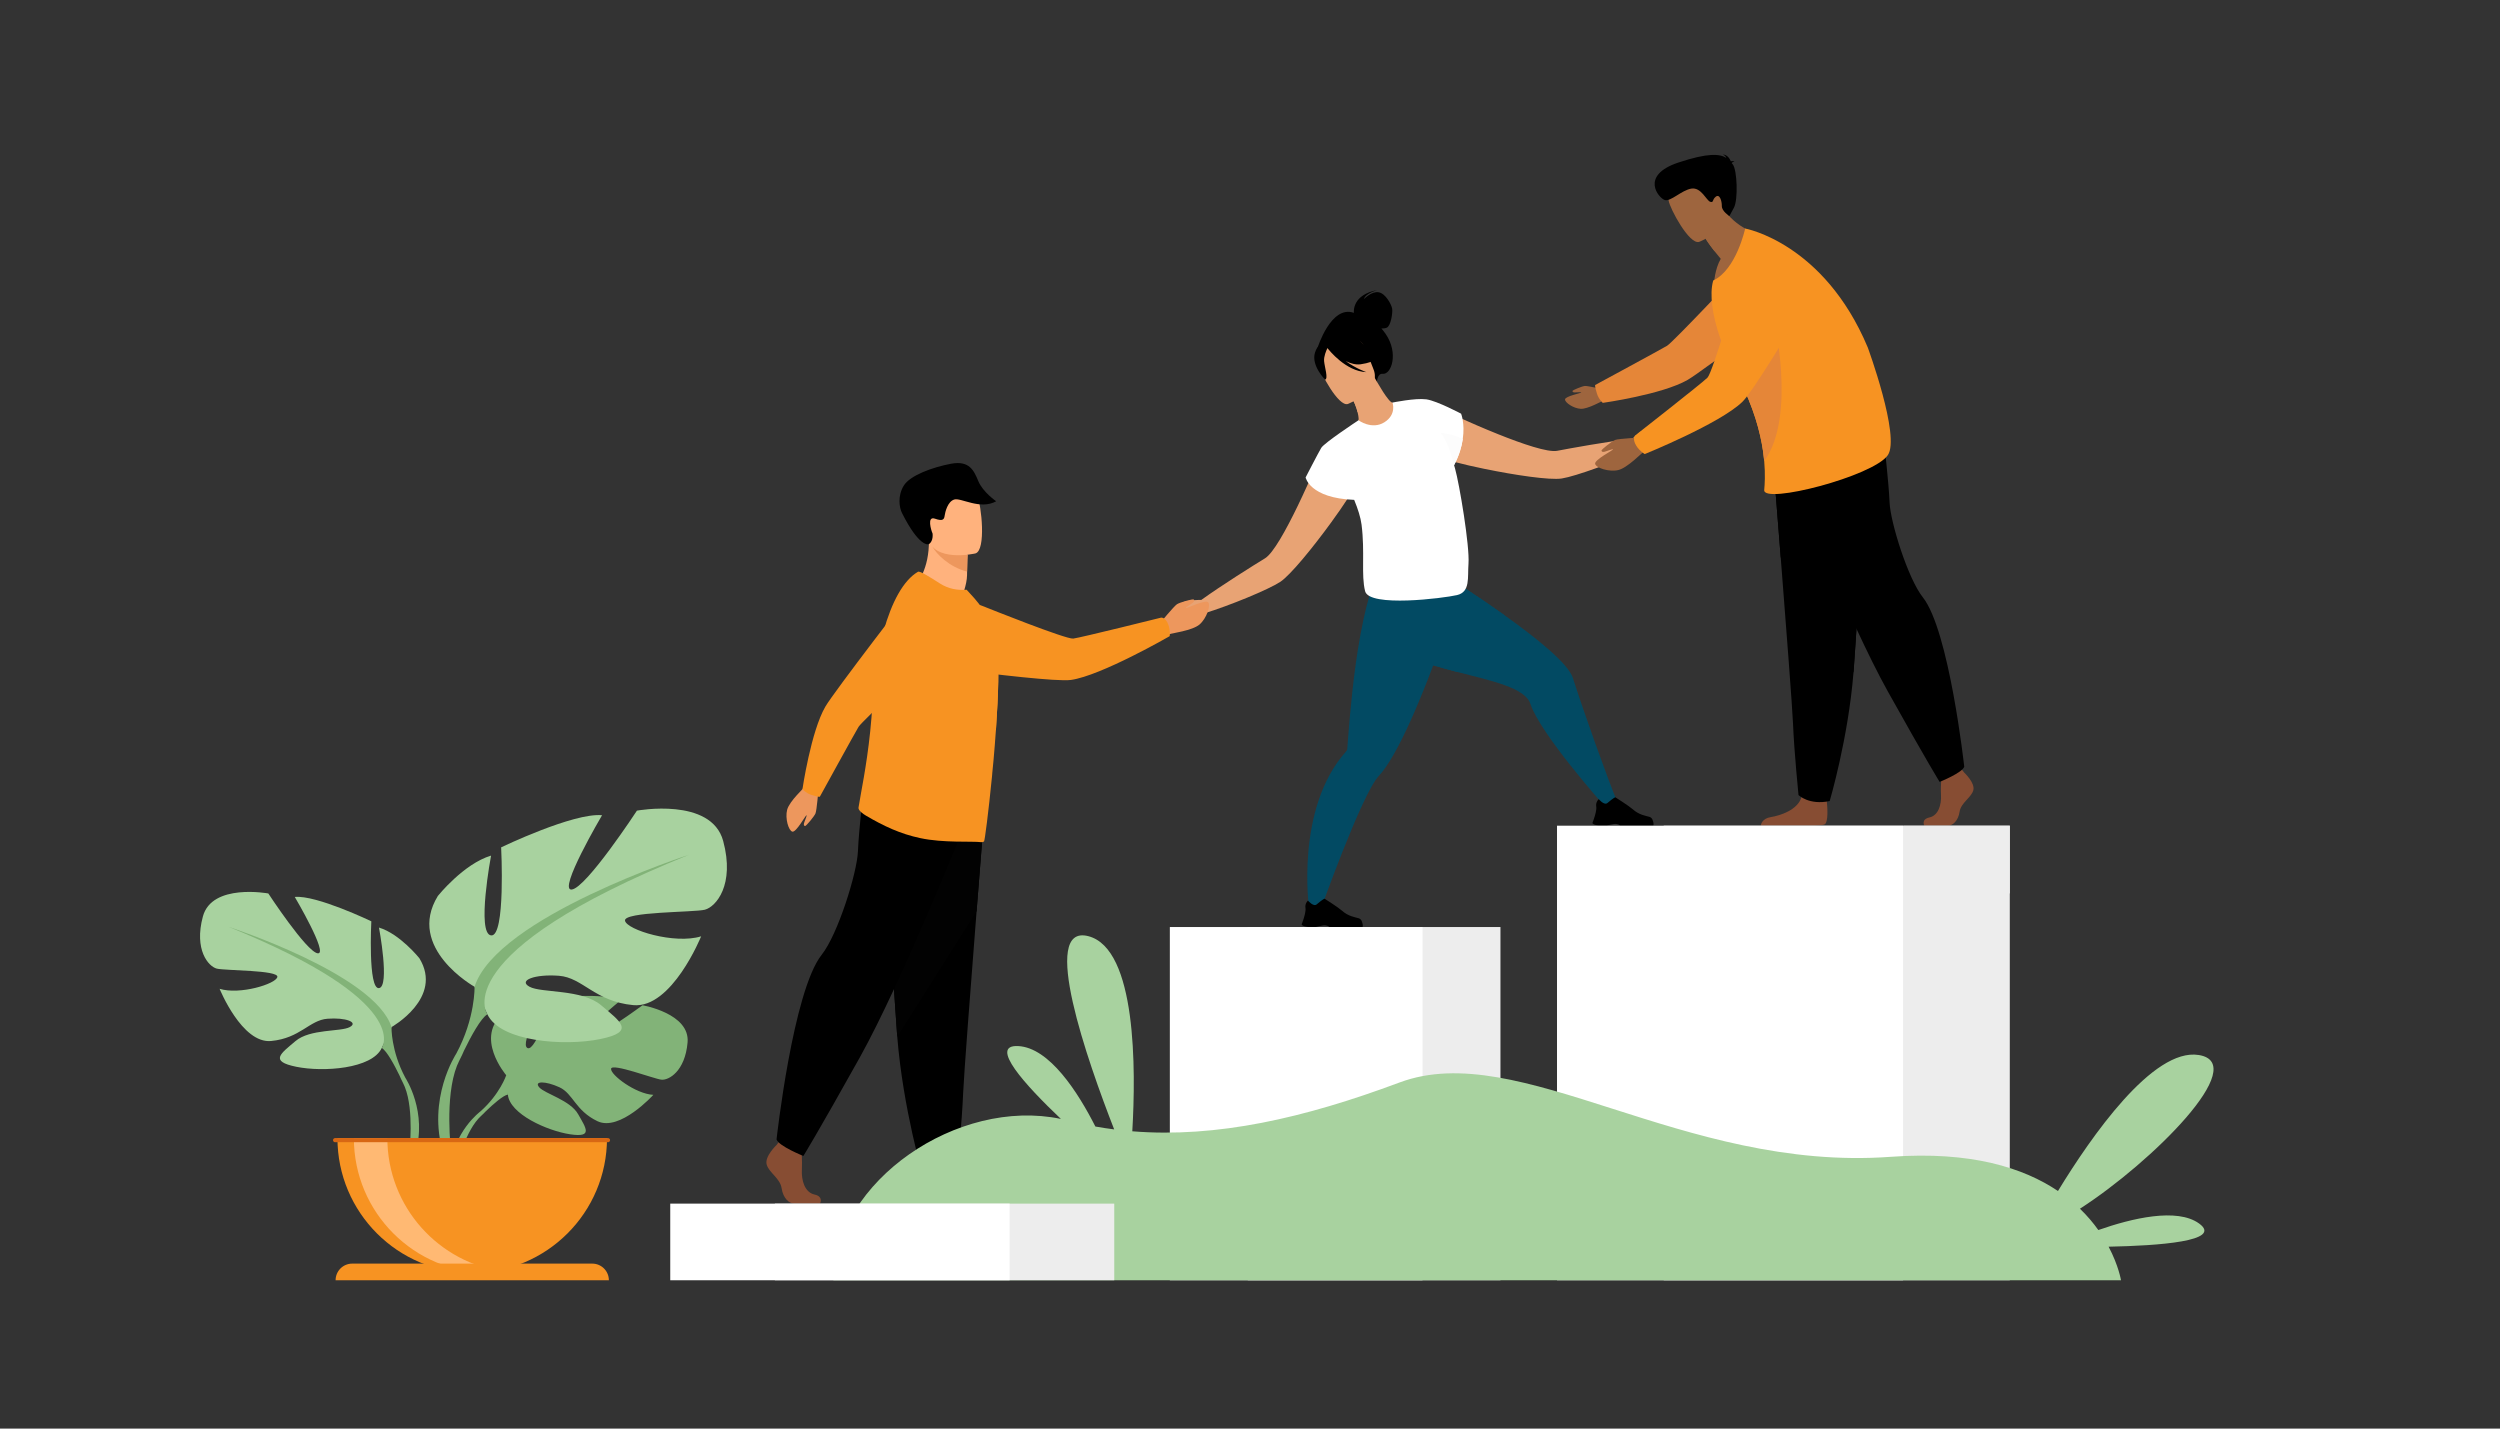 <?xml version="1.0" encoding="utf-8"?>
<!-- Generator: Adobe Illustrator 16.0.0, SVG Export Plug-In . SVG Version: 6.00 Build 0)  -->
<!DOCTYPE svg PUBLIC "-//W3C//DTD SVG 1.1//EN" "http://www.w3.org/Graphics/SVG/1.1/DTD/svg11.dtd">
<svg version="1.1" id="_x3C_Layer_x3E_" xmlns="http://www.w3.org/2000/svg" xmlns:xlink="http://www.w3.org/1999/xlink" x="0px"
	 y="0px" width="2975px" height="1700px" viewBox="0 0 2975 1700" enable-background="new 0 0 2975 1700" xml:space="preserve">
<rect x="0" y="0" width="2975" height="1700" fill="#333333" stroke="none"/>
<g id="Layer_17">
	<g id="Layer_2">
	</g>
</g>
<g id="Layer_16">
	<g>
		<path fill="#82B378" d="M764.563,1196.271c0,0-56.236,41.818-67.201,39.281c-10.967-2.535,41.099-45.141,41.099-45.141
			c-19.592-9.42-80.494-3.514-80.494-3.514s-20.285,65.416-30.29,60.26c-10.002-5.157,20.918-57.008,20.918-57.008
			c-21.819-1.315-48.584,14.887-48.584,14.887c-36.638,28.935,2.408,74.488,2.408,74.488s-7.52,22.52-30.657,43.024
			c0,0-33.045,24.438-35.34,68.104l5.997,0.535c0,0,9.509-40.668,26.786-59.903c0.672-0.695,1.647-1.696,2.854-2.911
			c2.815-2.605,4.787-4.564,6.112-6.02c8.6-8.264,20.483-18.787,26.208-19.808c0,0-0.287-1.052-0.244-2.879
			c0.078,0.921,0.159,1.87,0.244,2.879c1.961,23.022,46.628,43.13,74.105,47.265c27.479,4.136,18.983-7.16,9.517-23.907
			c-9.468-16.747-39.431-24.242-46.267-31.955c-6.837-7.713,7.297-7.73,23.854-0.169c16.555,7.562,18.822,27.724,45.382,40.442
			c26.56,12.72,66.521-31.354,66.521-31.354c-21.166-1.074-51.394-24.063-50.3-31.095c1.095-7.034,51.31,12.135,59.894,13.054
			c8.584,0.92,28.116-9.757,31.138-44.336C821.244,1205.918,764.563,1196.271,764.563,1196.271z"/>
		<g>
			<path fill="#A8D29F" d="M465.896,1222.237c0,0,62.112-34.784,33.127-81.989c0,0-23.188-28.986-48.033-36.44
				c0,0,13.25,70.396,0,72.053c-13.252,1.656-9.11-79.505-9.11-79.505s-65.426-31.472-91.1-28.986c0,0,40.581,68.739,27.33,67.083
				c-13.251-1.657-58.801-71.223-58.801-71.223s-67.083-12.424-77.849,27.328s6.625,59.63,16.563,62.113
				c9.938,2.484,73.708,1.655,72.051,9.938c-1.656,8.28-44.721,21.532-68.738,14.079c0,0,26.502,65.426,61.285,62.112
				c34.783-3.313,45.55-24.846,67.082-26.502c21.532-1.655,37.268,4.142,26.501,9.938c-10.766,5.797-47.206,1.898-64.597,16.685
				c-17.394,14.786-31.472,23.896,0.827,30.521c32.3,6.626,90.271,2.483,101.864-22.36
				C465.896,1222.237,465.896,1222.237,465.896,1222.237z"/>
			<path fill="#82B378" d="M482.46,1282.693c-17.392-32.3-16.563-60.456-16.563-60.456
				c-19.876-62.942-193.792-119.258-193.792-119.258c221.121,89.442,182.197,144.103,182.197,144.103
				c5.959,3.478,14.896,20.051,21.097,32.769c0.882,2.163,2.28,5.158,4.357,9.226l0,0c0.842,1.838,1.517,3.343,1.98,4.393
				c11.385,28.486,5.354,77.681,5.354,77.681l6.9,1.854C509.281,1323.422,482.46,1282.693,482.46,1282.693z"/>
		</g>
		<g>
			<path fill="#A8D29F" d="M564.714,1174.267c0,0-81.877-45.851-43.668-108.076c0,0,30.567-38.209,63.317-48.034
				c0,0-17.467,92.793,0,94.977c17.468,2.185,12.009-104.802,12.009-104.802s86.243-41.484,120.086-38.209
				c0,0-53.493,90.609-36.026,88.426c17.469-2.183,77.511-93.884,77.511-93.884s88.427-16.376,102.618,36.024
				c14.191,52.401-8.733,78.602-21.834,81.877c-13.1,3.274-97.159,2.184-94.977,13.101c2.184,10.917,58.95,28.384,90.609,18.559
				c0,0-34.935,86.243-80.784,81.877c-45.852-4.366-60.043-32.751-88.427-34.935c-28.385-2.185-49.126,5.458-34.935,13.101
				c14.191,7.642,62.228,2.504,85.151,21.994s41.483,31.498-1.093,40.231c-42.574,8.732-118.993,3.274-134.276-29.477
				C564.714,1174.267,564.714,1174.267,564.714,1174.267z"/>
			<path fill="#82B378" d="M820.168,1017.063c0,0-229.254,74.233-255.454,157.202c0,0,1.092,37.117-21.835,79.692
				c0,0-35.354,53.688-15.198,119.042l9.097-2.444c0,0-7.95-64.844,7.058-102.395c0.612-1.384,1.5-3.367,2.609-5.789
				c0-0.001,0-0.001,0-0.001c2.738-5.36,4.583-9.309,5.747-12.161c8.174-16.764,19.951-38.611,27.807-43.193
				C579.997,1207.017,528.688,1134.966,820.168,1017.063z"/>
		</g>
		<path fill="#F79322" d="M561.955,1514.722c88.577,0,160.382-71.806,160.382-160.383H401.572
			C401.572,1442.916,473.378,1514.722,561.955,1514.722z"/>
		<path fill="#FFB973" d="M601.42,1513.495c-6.521,0.813-13.174,1.227-19.927,1.227c-88.574,0-160.375-71.809-160.375-160.384
			h39.844C460.962,1436.17,522.245,1503.683,601.42,1513.495z"/>
		<path fill="#F79322" d="M704.766,1503.694H419.144c-10.928,0-19.786,8.858-19.786,19.787h325.194
			C724.552,1512.554,715.693,1503.694,704.766,1503.694z"/>
		<path fill="#D86713" d="M723.525,1354.338H398.758c-1.357,0-2.46,1.103-2.46,2.46c0,1.358,1.103,2.46,2.46,2.46h324.769
			c1.357,0,2.459-1.102,2.459-2.46C725.985,1355.44,724.884,1354.338,723.525,1354.338z"/>
	</g>
</g>
<g id="Layer_15">
	<g>
		<path fill="#E8A374" d="M1961.129,509.779c-4.647-0.706-18.656,12.245-18.656,12.245l0,0
			c-29.912,3.455-73.646,11.397-89.387,14.429c-11.164,2.148-41.174-8.083-70.493-19.831
			c-34.868-13.979-68.752-30.104-68.752-30.104c-19.348-0.984-41.318,34.313-2.083,56.757c5.989,3.427,28.496,9.272,54.41,14.611
			c0,0,0,0,0.006-0.003c35.75,7.366,77.982,13.761,92.359,11.515c16.699-2.612,63.969-19.904,92.086-33.146v0.001
			c0,0,0.027-0.014,0.072-0.035c0.104-0.05,0.208-0.099,0.313-0.146c1.688-0.789,8.57-3.854,13.164-3.583
			c5.268,0.313,17-9.328,17.357-11.901C1981.884,518.013,1965.779,510.484,1961.129,509.779z"/>
		<path fill="#024A63" d="M1924.605,954.465l-16.47,3.347c0,0-75.369-84.683-86.998-120.315
			c-6.224-19.043-46.013-27.272-87.596-38.022c-36.192-9.356-73.744-20.632-91.677-42.63
			c-38.546-47.264,24.208-105.34,24.208-105.34s66.724,39.655,124.285,80.624c40.232,28.631,75.991,57.9,81.381,74.723
			C1884.825,847.757,1912.576,925.516,1924.605,954.465z"/>
		<path d="M1902.563,982.4h9.266c3.103-0.487,5.395-1.387,8.577-1.803c4.833-0.634,7.058,1.349,7.5,1.803
			c0.061,0.061,0.087,0.094,0.087,0.094h39.353c0.99-1.413,0.04-4.688-0.891-7.099c-0.627-1.639-1.994-2.88-3.685-3.367
			c-4.174-1.209-12.4-2.285-19.936-9.106c-4.238-3.83-20.469-14.084-20.469-14.084l-0.086-0.02
			c-0.357,0.007-2.055,0.526-9.437,6.762c-3.815,3.216-10.319-4.543-10.319-4.543s-1.223,1.01-2.134,2.893
			c-0.732,1.485-1.268,3.525-0.846,6.041c0.588,3.546-1.307,10.137-2.82,14.594c-0.916,2.7-1.688,4.615-1.688,4.615
			S1894.593,981.404,1902.563,982.4z"/>
		<path fill="#024A63" d="M1790.359,732.127l-56.816,67.346c-36.192-9.356-73.744-20.632-91.677-42.63
			c-38.546-47.264,24.208-105.34,24.208-105.34S1732.798,691.158,1790.359,732.127z"/>
		<path fill="#024A63" d="M1738.729,696.95c0,0-4.58,14.442-12.036,36.175c-9.43,27.477-23.475,66.6-38.707,102.882
			c-3.348,7.973-6.755,15.813-10.184,23.356c-12.668,27.92-25.638,51.854-37.055,64.016
			c-20.517,21.865-70.392,162.435-70.392,162.435l-12.43-3.439c0,0-17.326-120.031,44.055-188.334
			c0.655-0.729,1.171-1.571,1.241-2.549c0.009-0.008,0.009-0.019,0.009-0.026c0.816-10.11,3.737-55.386,10.095-101.265
			c1.563-11.257,3.329-22.54,5.317-33.354c0.123-0.691,0.258-1.376,0.381-2.059c9.34-49.998,18.279-72.237,29.819-83.422
			l84.86,24.155L1738.729,696.95z"/>
		<path d="M1556.542,1103.076h9.264c3.104-0.489,5.396-1.388,8.577-1.803c4.833-0.635,7.06,1.347,7.501,1.803
			c0.061,0.06,0.086,0.093,0.086,0.093h39.354c0.99-1.414,0.04-4.688-0.893-7.099c-0.627-1.638-1.992-2.879-3.685-3.368
			c-4.173-1.208-12.4-2.284-19.935-9.104c-4.238-3.829-20.47-14.085-20.47-14.085l-0.086-0.02c-0.355,0.006-2.053,0.527-9.436,6.761
			c-3.816,3.216-10.32-4.543-10.32-4.543s-1.221,1.011-2.133,2.895c-0.732,1.483-1.269,3.524-0.845,6.041
			c0.588,3.546-1.309,10.136-2.819,14.593c-0.918,2.7-1.691,4.615-1.691,4.615S1548.572,1102.079,1556.542,1103.076z"/>
		<path fill="#E8A374" d="M1574.743,533.707c0,0-14.198,34.735-30.569,68.547c-13.771,28.426-29.069,56.195-38.771,62.122
			c-13.68,8.357-51.363,31.928-75.809,49.511c0,0-19.076-0.145-22.04,3.507c-2.963,3.652-9.803,20.063-7.806,21.723
			c1.997,1.661,17.162,0.891,20.847-2.887c3.214-3.294,10.369-5.661,12.146-6.214c0.11-0.033,0.22-0.065,0.331-0.102
			c0.046-0.013,0.076-0.021,0.076-0.021v-0.001c29.705-9.138,76.299-28.177,90.404-37.487c12.144-8.019,39.065-41.18,60.541-70.694
			c0.006-0.002,0.006-0.002,0.006-0.002c15.566-21.395,28.271-40.871,30.395-47.437
			C1628.396,531.262,1588.385,519.953,1574.743,533.707z"/>
		<path d="M1649.002,397.494c-1.688-2.456-3.389-4.627-5.087-6.572c2.103,0.045,4.38-0.162,6.267-0.941
			c4.984-2.061,7.256-17.884,6.507-22.576c-0.748-4.691-7.669-18.265-16.206-19.618c-8.537-1.354-17.359,8.128-17.359,8.128
			c1.577-6.844,16.021-10.791,16.021-10.791c-29.753,5.485-28.234,25.33-28.03,27.162c-27.235-9.702-43.224,41.586-43.224,41.586
			l70.547,41.574c0,0,0.186-11.329,6.917-10.6C1655.851,445.986,1664.587,420.211,1649.002,397.494z"/>
		<path fill="#E8A374" d="M1653.496,505.11c-16.188,7.63-37.668-3.359-37.553-3.477c1.388-1.388,0.899-5.544-0.372-10.978
			c-1.271-5.666-4.278-13.414-9.827-22.662c-1.156-1.967-2.313-3.933-3.701-6.015l1.851-0.691l31.449-12.604
			c0,0,5.088,9.135,10.406,17.458c4.509,6.938,9.249,13.183,11.331,12.951C1657.195,478.979,1678.007,493.316,1653.496,505.11z"/>
		<path fill="#E8A374" d="M1635.343,451.807c-0.81,11.216-4.625,31.449-19.771,38.852c-1.271-5.666-4.278-13.414-9.827-22.662
			L1635.343,451.807z"/>
		<path fill="#E8A374" d="M1603.902,480.759c0,0,40.943-16.139,30.502-41.48c-10.442-25.342-12.191-44.494-38.774-35.262
			c-26.583,9.231-27.646,20.982-26.218,30.289C1570.84,443.612,1592.982,484.304,1603.902,480.759z"/>
		<path d="M1619.175,433.498c18.904-2.669,24.423-10.312,24.423-10.312s-17.41-4.995-27.643-22.046c0,0-21.249-7.166-36.995,4.813
			c-0.956,1.246-1.646,2.714-1.991,4.44c-3.607-1.183-9.037-0.875-12.168,9.325c-4.705,15.323,12.032,32.057,12.032,32.057
			c4.058-1.147-0.52-14.805-1.159-22.093c-0.47-5.363,2.423-12.229,3.984-15.485c2.004,2.599,21.949,27.665,46.298,28.665
			c0,0-12.864-4.462-24.571-13.194C1607.205,432.529,1613.399,434.313,1619.175,433.498z"/>
		<path fill="#FFFFFF" d="M1731.45,557.325c-0.348-1.224-0.72-2.491-1.11-3.793c6.078-11.622,9.067-22.098,10.334-30.963
			c2.775-18.732-1.965-30.295-1.965-30.295s-28.401-15.062-40.939-16.979c-0.055-0.021-0.107-0.041-0.156-0.047
			c-0.147-0.021-0.318-0.035-0.503-0.047c-12.658-1.746-40.064,3.849-40.064,3.849s5.286,14.074-9.629,23.456
			c-14.914,9.381-30.843-2.403-30.843-2.403c-0.48,0.323-0.992,0.681-1.519,1.053c0,0-0.001-0.002-0.002-0.002
			c0,0-39.243,25.893-42.767,31.81c-3.523,5.919-18.615,35.215-18.615,35.215s4.785,24.597,57.799,26.652
			c4.356,10.568,7.694,20.88,8.779,29.479c4.211,33.388-0.677,59.725,4.23,79.211c4.906,19.488,93.36,8.375,109.378,4.626
			c16.017-3.75,12.415-20.854,13.646-37.471C1749.056,649.797,1736.666,575.744,1731.45,557.325z"/>
		<path fill="#FCFCFC" d="M1740.674,522.569c-1.271,8.9-4.277,19.424-10.405,31.101c-1.388-6.127-7.053-28.558-16.187-38.734
			C1714.082,514.936,1729.459,516.325,1740.674,522.569z"/>
	</g>
</g>
<g id="Layer_14">
	<g>
		<path fill="#ED975D" d="M1380.523,741.379c0,0,16.479-19.97,20.024-22.33c3.547-2.36,19.113-6.499,20.004-5.666
			c0.891,0.834,0.931,2.04-0.999,3.743c-1.928,1.703-9.289,5.999-8.238,6.483c1.051,0.483,23.259-10.572,26.461-6.854
			c3.201,3.718-1.813,19.068-10.371,26.427c-8.559,7.359-34.103,10.497-35.709,11.524
			C1378.072,763.419,1380.523,741.379,1380.523,741.379z"/>
		<path fill="#FFB27D" d="M1090.393,695.267c0,0,23.674,28.088,53.822,16.339c0,0,6.486-15.688,6.577-27.25
			c0.01-1.424,0.028-2.803,0.05-4.113c0.161-13.021,0.602-20.327,0.602-20.327s-0.01-0.003-0.031-0.006
			c-1.371-0.572-46.087-18.93-46.049-17.406C1106.129,677.719,1090.393,695.267,1090.393,695.267z"/>
		<path fill="#ED975D" d="M1109.851,650.9c4.313,7.991,19.108,23.629,40.991,29.341c0.161-13.021,0.602-20.327,0.602-20.327
			s-0.01-0.003-0.031-0.006C1150.174,659.576,1108.568,648.544,1109.851,650.9z"/>
		<path fill="#FFB27D" d="M1160.807,658.561c0,0-50.287,11.823-57.167-19.605c-6.881-31.43-18.005-51.071,13.813-59.948
			c31.814-8.877,40.7,1.746,45.548,11.678S1173.711,654.676,1160.807,658.561z"/>
		<path d="M1105.36,647.518c-0.688,0.439-11.509,3.765-32-37.059c-3.216-6.408-5.407-20.271,2.091-32.521
			c7.499-12.248,34.086-21.88,56.176-26.07s27.393,8.238,32.596,20.73c5.46,13.113,21.231,23.909,21.231,23.909
			c-19.049,10.643-41.992-4.578-49.94-2.075c-7.949,2.503-10.756,15.029-11.353,19.047c-0.598,4.015-1.513,7.351-11.509,3.765
			c-9.994-3.586-4.519,14.165-2.918,17.559C1109.734,634.803,1111.093,643.845,1105.36,647.518z"/>
		<g>
			<path fill="#874D33" d="M975.818,1432.312h-30.45c-6.382,0-13.477-6.478-15.251-18.336
				c-1.776-11.865-14.896-18.334-17.737-28.041s11.71-23.373,11.71-23.373l2.433-3.166l2.529-3.302l24.12,5.748
				c0,0,0.595,5.821,0.967,13.234c0.26,5.352,0.399,11.542,0.1,16.967c-0.71,12.945,3.577,26.881,14.923,29.4
				C980.515,1423.962,975.818,1432.312,975.818,1432.312z"/>
			<path fill="#874D33" d="M1187.795,1432.604h-80.714c-0.772-0.155-1.358-0.329-1.714-0.514
				c-5.389-2.776-3.701-24.021-3.054-30.583c0.125-1.215,0.213-1.928,0.213-1.928s28.382-23.372,32.288-5.476
				c0.124,0.558,0.266,1.105,0.417,1.646v0.009c4.928,16.745,26.952,24.351,39.674,26.472
				C1184.626,1423.857,1187.146,1429.688,1187.795,1432.604z"/>
			<path d="M1171.526,965.853c0,0-4.312,53.778-9.376,118.423c-6.887,87.814-15.167,195.681-15.985,216.113
				c-1.416,35.483-7.099,92.242-7.099,92.242s-13.476,13.484-40.443,7.801c0,0-24.032-81.023-30.896-166.752
				c-0.105-1.404-0.213-2.819-0.318-4.235c-6.385-87.271-16.315-271.042-16.315-271.042L1171.526,965.853z"/>
			<path fill="#020202" d="M1171.526,965.853c0,0-4.312,53.778-9.376,118.423l-94.424,149.404c-0.106-1.404-0.214-2.819-0.319-4.235
				c-6.385-87.271-16.315-271.042-16.315-271.042L1171.526,965.853z"/>
			<path d="M1151.843,972.238c0,0-77.692,194.765-128.778,286.293c-51.086,91.527-67.05,117.071-67.05,117.071
				s-29.269-11.707-31.93-19.688c0,0,19.536-176.701,53.747-219.776c19.331-24.339,42.039-97.381,43.104-122.925
				c1.064-25.543,6.918-76.096,6.918-76.096L1151.843,972.238z"/>
		</g>
		<g>
			<path fill="#ED975D" d="M973.958,939.803c0,0-2.012,24.323-3.486,28.06c-1.475,3.733-11.296,15.313-12.434,15.146
				s-1.817-1.078-1.242-3.435c0.576-2.355,3.963-9.641,2.891-9.451c-1.073,0.189-12.314,20.696-16.793,19.542
				c-4.479-1.155-8.855-15.736-6.191-26.035c2.665-10.299,20.748-26.472,21.438-28.131
				C963.996,921.426,973.958,939.803,973.958,939.803z"/>
			<path fill="#F79322" d="M965.621,945.972c8.6,2.762,9.978,2.138,9.978,2.138s41.854-76.203,46.096-83.18
				c4.238-6.976,88.865-85.453,88.865-85.453l-21.748-81.098c0,0-96.253,124.642-106.646,142.528
				c-17.176,29.555-27.24,98.195-27.24,98.195S958.866,943.803,965.621,945.972z"/>
		</g>
		<path fill="#F79322" d="M1187.928,811.316c-0.302,16.654-1.269,35.377-2.574,54.393c-0.079,1.128-0.159,2.256-0.238,3.383
			c-0.835,11.78-1.74,23.588-2.779,35.103c-0.417,4.616-0.86,9.18-1.322,13.662l-0.07,0.604c-0.036,1.678-0.24,3.497-0.427,5.158
			c-4.243,43.126-8.69,77.198-9.517,77.722c-0.985,0.657-2.096,0.985-3.313,0.844c-11.31-1.421-45.054,1.146-72.68-4.864
			c-23.313-4.918-43.385-14.239-64.655-26.812c-2.823-1.668-9.259-6.089-8.734-9.392c0.515-3.631,1.465-8.878,2.673-15.475
			c4.189-22.938,11.425-62.398,13.893-108.58c0.479-8.604,1.182-17.098,2.086-25.451c2.371-21.76,6.17-42.427,11.268-60.785
			c9.472-34.106,23.391-60.226,40.854-70.441c2.282-1.277,14.559,6.533,25.834,13.77c10.413,6.676,21.377,8.521,32.038,7.59
			l9.384,10.378c11.363,13.21,23.463,30.797,26.767,55.795c0.249,1.847,0.462,3.809,0.639,5.895
			C1187.964,783.992,1188.186,796.883,1187.928,811.316z"/>
		<path fill="#F79322" d="M1187.928,811.316c-0.302,16.654-1.269,35.377-2.574,54.393c-0.079,1.128-0.159,2.256-0.238,3.383
			c-64.603-40.437-74.555-114.432-74.555-114.432c31.781,1.395,57.029,8.701,76.488,19.148
			C1187.964,783.992,1188.186,796.883,1187.928,811.316z"/>
		<g>
			<path fill="#F79322" d="M1390.325,743.377c-3.33-9.009-8.509-8.423-8.509-8.423s-96.053,23.937-104.673,24.964
				c-8.618,1.028-103.434-37.021-103.434-37.021s-37.319-16.749-54.801-1.456c-15.19,13.29-15.882,30.124-12.327,44.262
				c4.234,16.848,18.491,29.294,35.724,31.489c38.683,4.927,115.858,14.199,132.034,11.948
				c36.003-5.013,117.576-52.103,117.576-52.103S1392.941,750.453,1390.325,743.377z"/>
		</g>
	</g>
</g>
<g id="Layer_13">
	<g id="man_2_">
		<g>
			<path fill="#874D33" d="M2337.458,919.432c0,0,13.344,12.368,10.74,21.156c-2.604,8.788-14.647,14.646-16.274,25.388
				c-1.627,10.742-8.137,16.601-13.995,16.601s-27.932,0-27.932,0s-4.313-7.56,6.104-9.837c10.414-2.278,14.343-14.899,13.69-26.617
				c-0.651-11.717,0.978-27.34,0.978-27.34l22.132-5.208L2337.458,919.432z"/>
			<path fill="#874D33" d="M2171.139,981.112c-1.353,0.68-6.111,1.146-12.64,1.462h-63.164c0.212-1.879,1.683-8.576,12.011-10.242
				c11.67-1.896,31.885-8.679,36.389-23.604c0.152-0.476,0.28-0.97,0.392-1.462c3.578-15.945,29.614,4.88,29.614,4.88
				s0.076,0.638,0.188,1.726C2174.538,959.734,2176.076,978.647,2171.139,981.112z"/>
			<path d="M2110.439,554.539c0,0,3.955,49.34,8.603,108.647c6.318,80.566,13.915,179.529,14.667,198.276
				c1.299,32.555,6.512,84.628,6.512,84.628s12.362,12.372,37.105,7.157c0,0,22.048-74.336,28.346-152.988
				c0.098-1.289,0.195-2.587,0.293-3.886c5.859-80.069,14.969-248.67,14.969-248.67L2110.439,554.539z"/>
			<path d="M2110.439,554.539c0,0,3.955,49.34,8.603,108.647l86.63,137.073c0.098-1.289,0.195-2.587,0.293-3.886
				c5.859-80.069,14.969-248.67,14.969-248.67L2110.439,554.539z"/>
			<path d="M2128.5,560.399c0,0,71.279,178.688,118.148,262.66c46.868,83.976,61.516,107.409,61.516,107.409
				s26.854-10.741,29.294-18.063c0,0-17.923-162.116-49.312-201.635c-17.735-22.33-38.568-89.345-39.545-112.779
				c-0.978-23.436-6.349-69.815-6.349-69.815L2128.5,560.399z"/>
		</g>
		<g>
			<path fill="#9E653E" d="M1908.643,463.484c0,0-19.334-4.421-22.589-4.198c-3.255,0.225-14.638,4.984-14.788,5.908
				c-0.15,0.921,0.389,1.673,2.354,1.806c1.967,0.133,8.44-0.7,8.031,0.085c-0.411,0.783-19.06,4.449-19.265,8.203
				c-0.206,3.752,10.012,10.728,18.644,11.195c8.632,0.467,25.604-9.563,27.059-9.688
				C1920.428,475.717,1908.643,463.484,1908.643,463.484z"/>
			<path fill="#E58638" d="M1900.365,468.395c-2.771-8.831-2.123-10.237-2.123-10.237s78.373-42.378,85.55-46.676
				c7.177-4.297,88.169-90.49,88.169-90.49l82.959,22.834c0,0-128.379,97.795-146.776,108.325
				c-30.402,17.401-100.813,27.252-100.813,27.252S1902.541,475.331,1900.365,468.395z"/>
		</g>
		<path fill="#9E653E" d="M2097.1,279.09c0,0-29.084,51.171-57.512,57.851c0,0,1.185-17.186,8.105-28.947
			c-2.835-3.343-5.323-6.415-7.479-9.163c-7.155-9.169-10.559-14.782-10.559-14.782l9.647-25.938l6.547-17.598
			c3.146,5.711,6.613,10.578,10.229,14.739C2074.711,276.673,2097.1,279.09,2097.1,279.09z"/>
		<path fill="#9E653E" d="M2056.08,255.253c0,0,3.47,25.643-15.865,43.578c-7.156-9.169-10.559-14.782-10.559-14.782l9.647-25.938
			C2049.648,254.959,2056.08,255.253,2056.08,255.253z"/>
		<path fill="#9E653E" d="M2021.992,287.83c0,0,43.455-16.94,32.488-43.839c-10.968-26.899-12.744-47.201-40.951-37.522
			c-28.208,9.679-29.381,22.127-27.904,31.995C1987.102,248.333,2010.406,291.543,2021.992,287.83z"/>
		<path fill="#F79322" d="M2246.469,541.683c-17.533,25.202-148.592,58.876-147.038,41.432c0.595-6.676,1.396-18.447-0.018-34.408
			c-0.328-3.738-0.79-7.697-1.395-11.888c-3.329-22.921-11.239-52.396-28.879-86.512c-1.323-2.558-2.698-5.132-4.128-7.74
			c-7.262-13.21-13.449-27.175-18.172-40.829c-9.082-26.241-12.739-51.347-8.159-67.762c0.02-0.08,0.045-0.151,0.072-0.23
			c27.396-12.668,38.012-61.797,38.012-61.797s93.47,16.779,145.822,141.365C2222.588,413.313,2261.721,519.746,2246.469,541.683z"
			/>
		<path fill="#E58638" d="M2099.413,548.705c-0.328-3.738-0.79-7.697-1.394-11.888c-3.33-22.922-11.239-52.396-28.879-86.512
			c3.026-18.358,7.209-33.627,11.799-40.5c18.643-27.938,29.499-32.305,29.499-32.305S2138.395,495.396,2099.413,548.705z"/>
		<g>
			<path fill="#9E653E" d="M1952.078,520.655c0,0-25.855,1.356-29.863,2.802s-16.599,11.49-16.459,12.702
				c0.141,1.211,1.086,1.961,3.604,1.426c2.516-0.536,10.349-3.895,10.112-2.763c-0.235,1.132-22.339,12.396-21.257,17.183
				c1.083,4.786,16.403,9.895,27.41,7.396c11.006-2.497,28.731-21.155,30.514-21.835
				C1971.247,531.805,1952.078,520.655,1952.078,520.655z"/>
			<path fill="#F79322" d="M1947.202,530.461c-5.181-8.368-1.446-12.186-1.446-12.186s79.874-62.538,86.135-68.856
				c6.264-6.316,35.264-106.917,35.264-106.917s9.98-40.714,33.355-45.203c20.313-3.901,34.353,6.148,43.537,17.929
				c10.945,14.04,12.021,33.404,2.937,48.714c-20.396,34.364-61.534,102.576-73.548,114.23
				c-26.736,25.938-116.196,62.185-116.196,62.185S1951.271,537.033,1947.202,530.461z"/>
		</g>
		<path d="M2060.718,194.024c0.306-0.601,1.188-1.244,3.347-1.904c0,0-2.021-0.68-4.375-0.163c-1.219-2.977-4.185-8.046-9.748-8.085
			c0,0,3.189,0.83,4.367,4.024c-7.623-4.832-21.751-6.234-57.021,5.514c-46.484,15.483-23.261,42.467-16.216,44.631
			c7.046,2.164,20.016-11.721,31.681-13.616s17.976,14.354,22.423,15.702s1.919-2.35,6.575-6.053
			c4.656-3.703,7.331,5.009,7.229,11.127c-0.102,6.118,8.979,11.918,8.979,11.918s0,0,5.325-9.769
			c5.324-9.769,3.877-45.232-1.212-51.615C2061.625,195.17,2061.177,194.598,2060.718,194.024z"/>
	</g>
</g>
<g id="Layer_11">
	<rect x="1484.834" y="1103.168" fill="#EDEDED" width="300.709" height="420.313"/>
</g>
<g id="Layer_10">
	<rect x="1392.115" y="1103.168" fill="#FFFFFF" width="300.708" height="420.313"/>
</g>
<g id="Layer_9">
	<polygon fill="#029DD3" points="1325.965,1431.284 1325.965,1483.892 1201.439,1431.284 	"/>
</g>
<g id="Layer_8">
	<rect x="1979.827" y="982.572" fill="#EDEDED" width="411.817" height="540.905"/>
</g>
<g id="Layer_7">
	<rect x="1852.844" y="982.575" fill="#FFFFFF" width="411.825" height="540.906"/>
</g>
<g id="Layer_6">
	<polygon fill="#EDEDED" points="2391.646,982.575 2391.646,1063.458 2264.671,982.575 	"/>
</g>
<g id="Layer_5">
	<path fill="#A8D29F" d="M2617.076,1456.082c-26.381-19.277-80.284-6.263-120.07,7.657c-5.944-8.354-13.15-16.958-21.867-25.372
		c85.706-55.211,204.077-172.951,141.338-182.918c-54.538-8.664-128.143,97.315-167.477,161.833
		c-40.85-27.479-103.439-47.682-199.003-40.675c-248.011,18.183-441.759-141.796-584.577-88.439
		c-113.554,42.424-217.616,66.19-317.979,58.071c4.319-73.316,5.257-217.268-52.314-232.201
		c-58.447-15.161-1.116,148.318,30.748,229.948c-7.478-0.956-14.937-2.097-22.378-3.425c-20.633-40.686-54.635-93.926-91.969-95.745
		c-35.158-1.714,8.234,46.149,50.938,86.702c-122.734-25.769-268.323,73.998-270.738,191.963h1532.257
		c0,0-2.713-17.221-14.737-39.922C2568.467,1482.4,2645.73,1477.022,2617.076,1456.082z"/>
</g>
<g id="Layer_4">
	<rect x="922.119" y="1432.312" fill="#EDEDED" width="403.846" height="91.188"/>
</g>
<g id="Layer_3">
	<rect x="797.599" y="1432.308" fill="#FFFFFF" width="403.844" height="91.196"/>
</g>
</svg>
